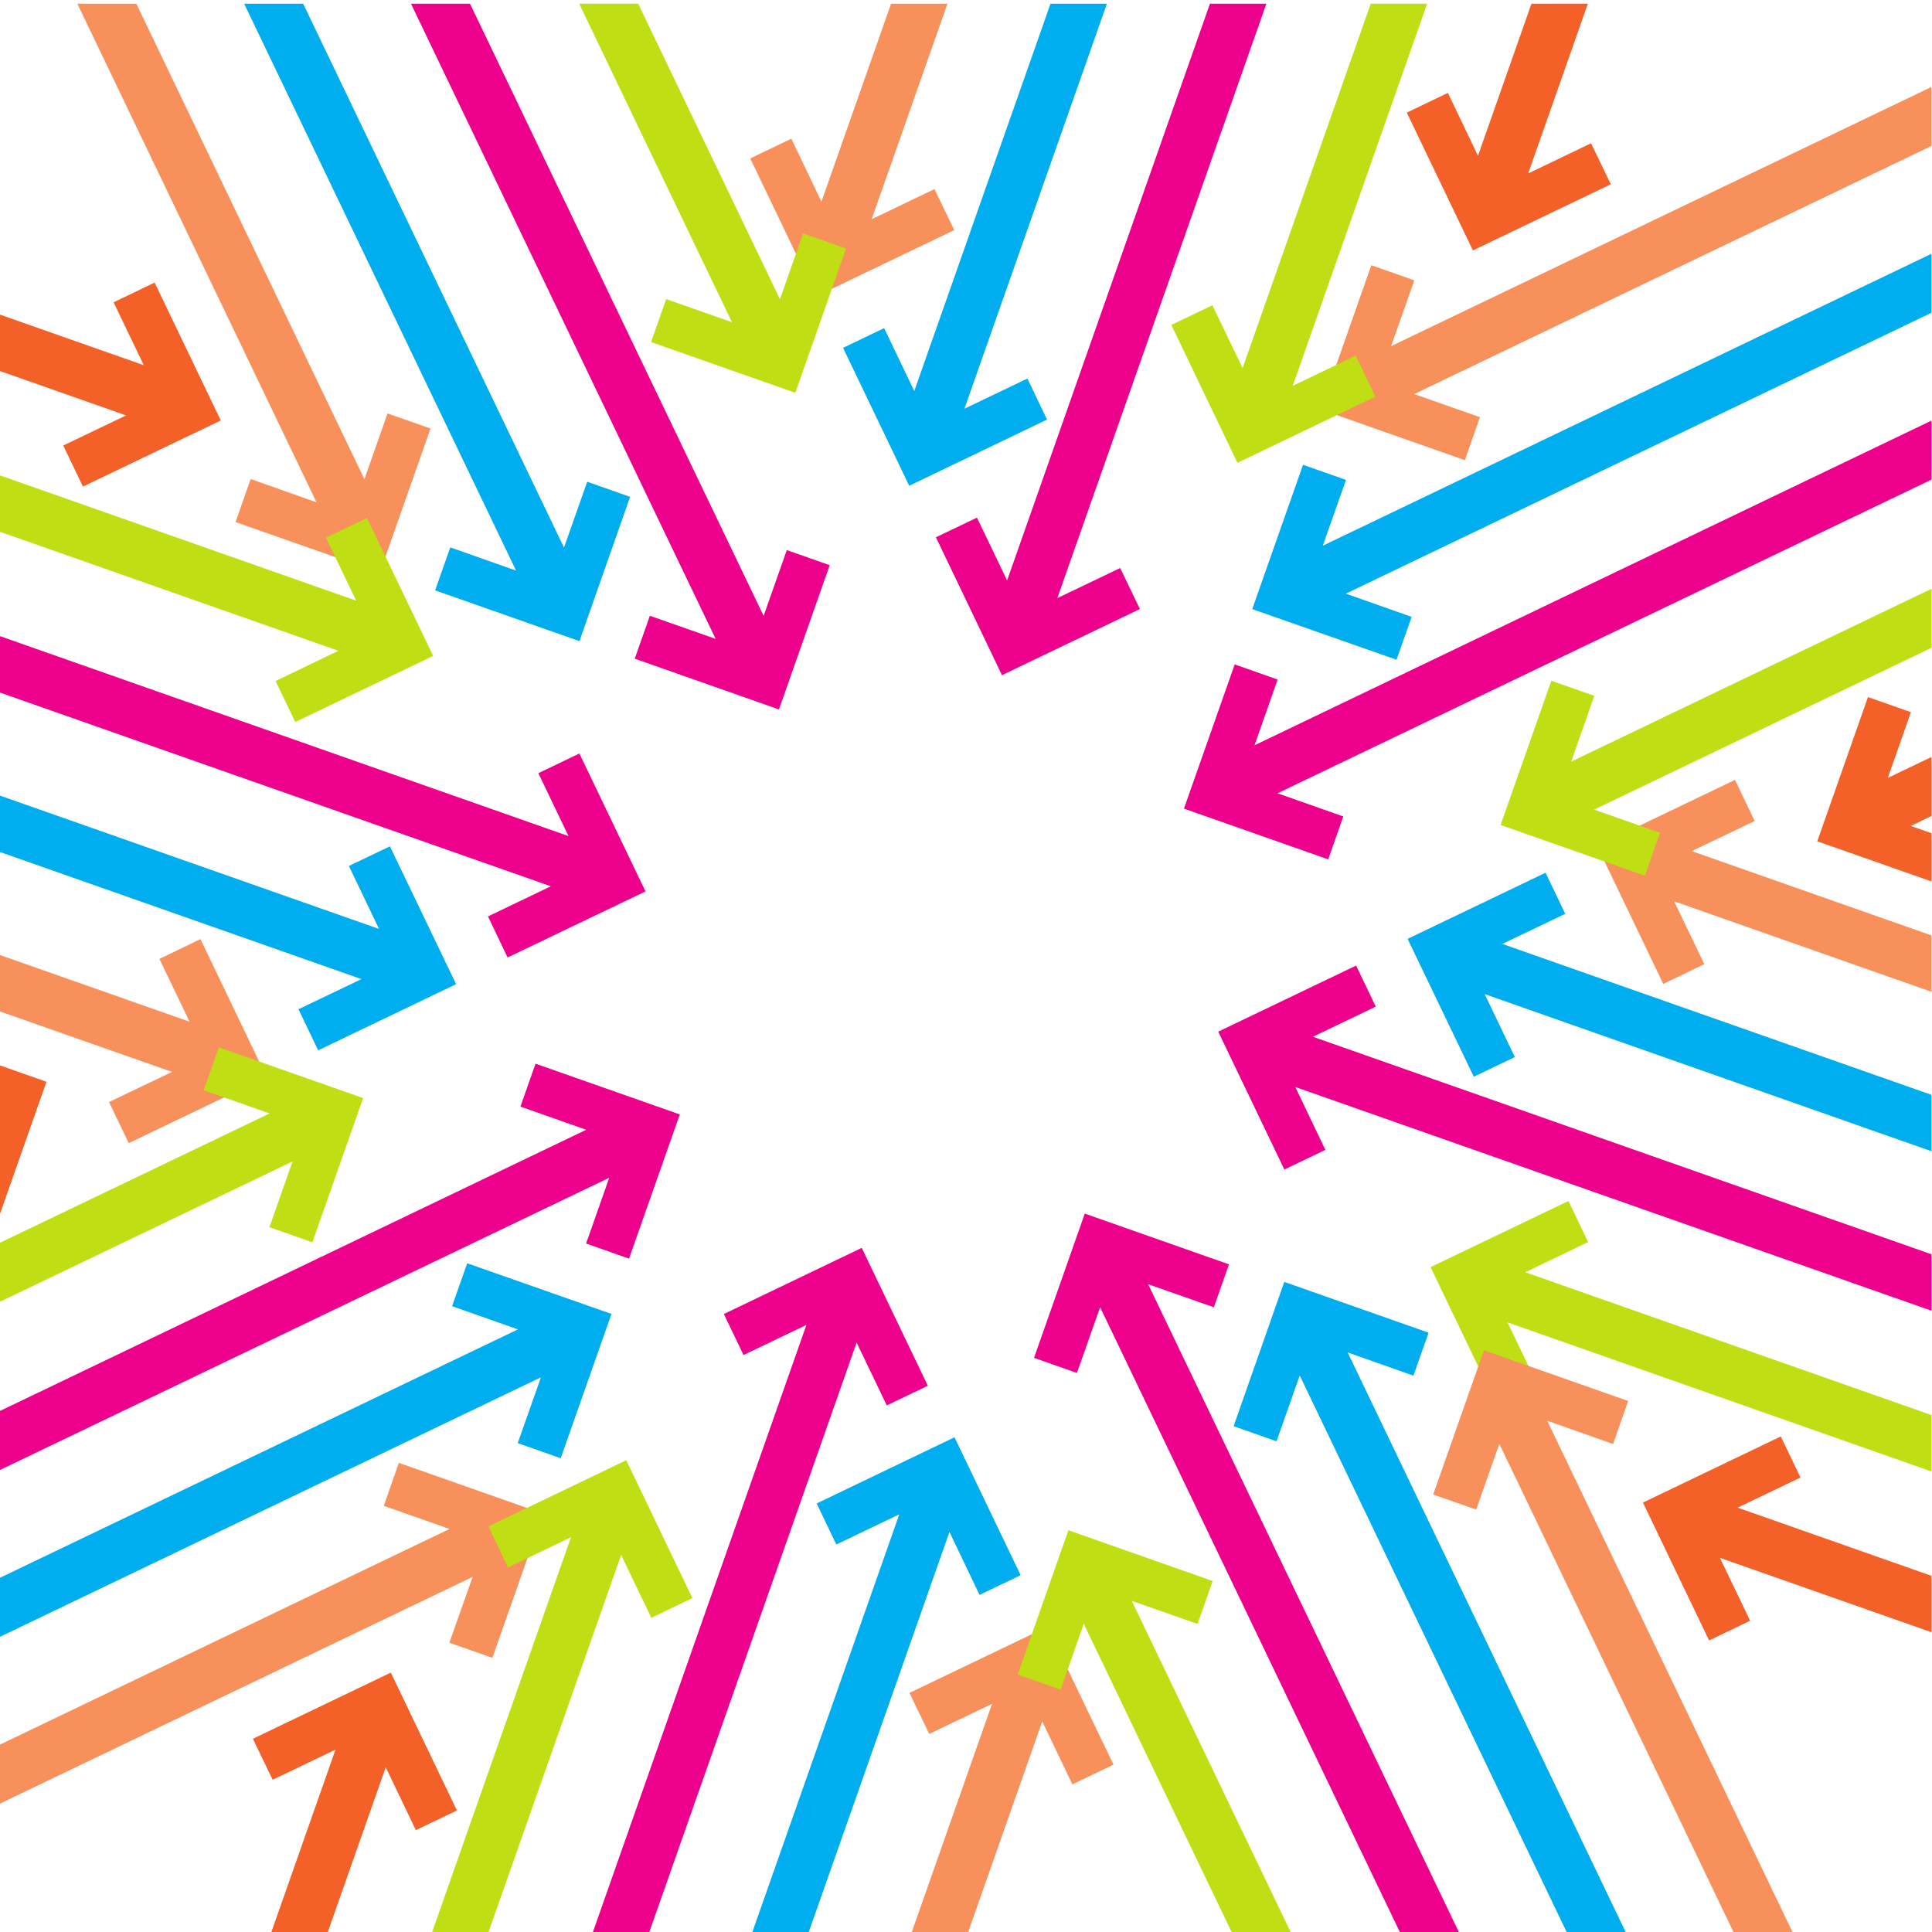 <?xml version="1.0" encoding="UTF-8" standalone="no"?>
<!-- Created with Inkscape (http://www.inkscape.org/) -->

<svg
   xmlns:dc="http://purl.org/dc/elements/1.1/"
   xmlns:cc="http://creativecommons.org/ns#"
   xmlns:rdf="http://www.w3.org/1999/02/22-rdf-syntax-ns#"
   xmlns:svg="http://www.w3.org/2000/svg"
   xmlns="http://www.w3.org/2000/svg"
   xmlns:sodipodi="http://sodipodi.sourceforge.net/DTD/sodipodi-0.dtd"
   xmlns:inkscape="http://www.inkscape.org/namespaces/inkscape"
   version="1.1"
   id="svg5954"
   xml:space="preserve"
   width="800"
   height="800"
   viewBox="0 0 800 800"
   sodipodi:docname="circles-towards-center.svg"
   inkscape:version="0.92.4 (5da689c313, 2019-01-14)"><defs
     id="defs5958"><clipPath
       clipPathUnits="userSpaceOnUse"
       id="clipPath5970"><path
         d="M 0,600 H 600 V 0 H 0 Z"
         id="path5968"
         inkscape:connector-curvature="0" /></clipPath><clipPath
       clipPathUnits="userSpaceOnUse"
       id="clipPath5978"><path
         d="M 496.128,357.884 H 600.236 V 291.968 H 496.128 Z"
         id="path5976"
         inkscape:connector-curvature="0" /></clipPath><clipPath
       clipPathUnits="userSpaceOnUse"
       id="clipPath5992"><path
         d="M 437.255,329.047 H 600.236 V 242.441 H 437.255 Z"
         id="path5990"
         inkscape:connector-curvature="0" /></clipPath><clipPath
       clipPathUnits="userSpaceOnUse"
       id="clipPath6006"><path
         d="m 510.358,153.937 h 89.878 V 90.564 h -89.878 z"
         id="path6004"
         inkscape:connector-curvature="0" /></clipPath><clipPath
       clipPathUnits="userSpaceOnUse"
       id="clipPath6020"><path
         d="M 444.382,227.072 H 600.236 V 142.968 H 444.382 Z"
         id="path6018"
         inkscape:connector-curvature="0" /></clipPath><clipPath
       clipPathUnits="userSpaceOnUse"
       id="clipPath6034"><path
         d="M 378.429,300.207 H 600.236 V 192.906 H 378.429 Z"
         id="path6032"
         inkscape:connector-curvature="0" /></clipPath><clipPath
       clipPathUnits="userSpaceOnUse"
       id="clipPath6048"><path
         d="M 410.233,573.262 H 600.236 V 457.2 H 410.233 Z"
         id="path6046"
         inkscape:connector-curvature="0" /></clipPath><clipPath
       clipPathUnits="userSpaceOnUse"
       id="clipPath6062"><path
         d="M 388.991,521.439 H 600.236 V 395.207 H 388.991 Z"
         id="path6060"
         inkscape:connector-curvature="0" /></clipPath><clipPath
       clipPathUnits="userSpaceOnUse"
       id="clipPath6076"><path
         d="m 564.507,383.616 h 35.729 v -57.364 h -35.729 z"
         id="path6074"
         inkscape:connector-curvature="0" /></clipPath><clipPath
       clipPathUnits="userSpaceOnUse"
       id="clipPath6090"><path
         d="m 466.136,417.367 h 134.1 v -89.23 h -134.1 z"
         id="path6088"
         inkscape:connector-curvature="0" /></clipPath><clipPath
       clipPathUnits="userSpaceOnUse"
       id="clipPath6104"><path
         d="M 367.772,469.618 H 600.236 V 333.201 H 367.772 Z"
         id="path6102"
         inkscape:connector-curvature="0" /></clipPath><clipPath
       clipPathUnits="userSpaceOnUse"
       id="clipPath6118"><path
         d="m 233.05,599.005 h 63.379 v -90.88 H 233.05 Z"
         id="path6116"
         inkscape:connector-curvature="0" /></clipPath><clipPath
       clipPathUnits="userSpaceOnUse"
       id="clipPath6132"><path
         d="m 261.888,599.005 h 81.954 V 449.251 h -81.954 z"
         id="path6130"
         inkscape:connector-curvature="0" /></clipPath><clipPath
       clipPathUnits="userSpaceOnUse"
       id="clipPath6146"><path
         d="m 436.999,599.005 h 63.373 v -76.65 h -63.373 z"
         id="path6144"
         inkscape:connector-curvature="0" /></clipPath><clipPath
       clipPathUnits="userSpaceOnUse"
       id="clipPath6160"><path
         d="m 363.864,599.005 h 79.452 V 456.379 h -79.452 z"
         id="path6158"
         inkscape:connector-curvature="0" /></clipPath><clipPath
       clipPathUnits="userSpaceOnUse"
       id="clipPath6174"><path
         d="M 290.729,599.005 H 393.375 V 390.425 H 290.729 Z"
         id="path6172"
         inkscape:connector-curvature="0" /></clipPath><clipPath
       clipPathUnits="userSpaceOnUse"
       id="clipPath6188"><path
         d="M 24.02,599.005 H 133.736 V 422.227 H 24.02 Z"
         id="path6186"
         inkscape:connector-curvature="0" /></clipPath><clipPath
       clipPathUnits="userSpaceOnUse"
       id="clipPath6202"><path
         d="M 75.841,599.005 H 195.729 V 400.99 H 75.841 Z"
         id="path6200"
         inkscape:connector-curvature="0" /></clipPath><clipPath
       clipPathUnits="userSpaceOnUse"
       id="clipPath6216"><path
         d="M 179.913,599.005 H 262.8 V 478.132 h -82.887 z"
         id="path6214"
         inkscape:connector-curvature="0" /></clipPath><clipPath
       clipPathUnits="userSpaceOnUse"
       id="clipPath6230"><path
         d="M 127.66,599.005 H 257.735 V 379.771 H 127.66 Z"
         id="path6228"
         inkscape:connector-curvature="0" /></clipPath><clipPath
       clipPathUnits="userSpaceOnUse"
       id="clipPath6244"><path
         d="M -0.189,308.427 H 82.811 V 245.049 H -0.189 Z"
         id="path6242"
         inkscape:connector-curvature="0" /></clipPath><clipPath
       clipPathUnits="userSpaceOnUse"
       id="clipPath6258"><path
         d="M -0.189,353.067 H 141.685 V 273.886 H -0.189 Z"
         id="path6256"
         inkscape:connector-curvature="0" /></clipPath><clipPath
       clipPathUnits="userSpaceOnUse"
       id="clipPath6272"><path
         d="M -0.189,512.373 H 68.581 V 448.999 H -0.189 Z"
         id="path6270"
         inkscape:connector-curvature="0" /></clipPath><clipPath
       clipPathUnits="userSpaceOnUse"
       id="clipPath6286"><path
         d="M -0.189,452.541 H 134.557 V 375.86 H -0.189 Z"
         id="path6284"
         inkscape:connector-curvature="0" /></clipPath><clipPath
       clipPathUnits="userSpaceOnUse"
       id="clipPath6300"><path
         d="M -0.189,402.602 H 200.512 V 302.726 H -0.189 Z"
         id="path6298"
         inkscape:connector-curvature="0" /></clipPath><clipPath
       clipPathUnits="userSpaceOnUse"
       id="clipPath6314"><path
         d="M -0.189,145.732 H 168.711 V 39.794 H -0.189 Z"
         id="path6312"
         inkscape:connector-curvature="0" /></clipPath><clipPath
       clipPathUnits="userSpaceOnUse"
       id="clipPath6328"><path
         d="M -0.189,207.726 H 189.948 V 91.615 H -0.189 Z"
         id="path6326"
         inkscape:connector-curvature="0" /></clipPath><clipPath
       clipPathUnits="userSpaceOnUse"
       id="clipPath6342"><path
         d="M -0.189,269.259 H 14.433 V 222.536 H -0.189 Z"
         id="path6340"
         inkscape:connector-curvature="0" /></clipPath><clipPath
       clipPathUnits="userSpaceOnUse"
       id="clipPath6356"><path
         d="M -0.189,274.796 H 112.804 V 195.688 H -0.189 Z"
         id="path6354"
         inkscape:connector-curvature="0" /></clipPath><clipPath
       clipPathUnits="userSpaceOnUse"
       id="clipPath6370"><path
         d="M -0.189,269.731 H 211.167 V 143.437 H -0.189 Z"
         id="path6368"
         inkscape:connector-curvature="0" /></clipPath><clipPath
       clipPathUnits="userSpaceOnUse"
       id="clipPath6384"><path
         d="M 282.507,94.808 H 345.89 V -1.421 h -63.383 z"
         id="path6382"
         inkscape:connector-curvature="0" /></clipPath><clipPath
       clipPathUnits="userSpaceOnUse"
       id="clipPath6398"><path
         d="m 233.217,153.682 h 83.831 V -1.421 h -83.831 z"
         id="path6396"
         inkscape:connector-curvature="0" /></clipPath><clipPath
       clipPathUnits="userSpaceOnUse"
       id="clipPath6412"><path
         d="m 78.563,80.577 h 63.374 V -1.421 H 78.563 Z"
         id="path6410"
         inkscape:connector-curvature="0" /></clipPath><clipPath
       clipPathUnits="userSpaceOnUse"
       id="clipPath6426"><path
         d="m 133.741,146.554 h 81.335 V -1.421 h -81.335 z"
         id="path6424"
         inkscape:connector-curvature="0" /></clipPath><clipPath
       clipPathUnits="userSpaceOnUse"
       id="clipPath6440"><path
         d="M 183.684,212.508 H 288.21 V -1.421 H 183.684 Z"
         id="path6438"
         inkscape:connector-curvature="0" /></clipPath><clipPath
       clipPathUnits="userSpaceOnUse"
       id="clipPath6454"><path
         d="M 445.204,180.703 H 557.485 V -1.421 H 445.204 Z"
         id="path6452"
         inkscape:connector-curvature="0" /></clipPath><clipPath
       clipPathUnits="userSpaceOnUse"
       id="clipPath6468"><path
         d="M 383.21,201.944 H 505.664 V -1.421 H 383.21 Z"
         id="path6466"
         inkscape:connector-curvature="0" /></clipPath><clipPath
       clipPathUnits="userSpaceOnUse"
       id="clipPath6482"><path
         d="m 316.14,124.801 h 85.452 V -1.421 H 316.14 Z"
         id="path6480"
         inkscape:connector-curvature="0" /></clipPath><clipPath
       clipPathUnits="userSpaceOnUse"
       id="clipPath6496"><path
         d="M 321.204,223.161 H 453.845 V -1.421 H 321.204 Z"
         id="path6494"
         inkscape:connector-curvature="0" /></clipPath></defs><sodipodi:namedview
     pagecolor="#ffffff"
     bordercolor="#666666"
     borderopacity="1"
     objecttolerance="10"
     gridtolerance="10"
     guidetolerance="10"
     inkscape:pageopacity="0"
     inkscape:pageshadow="2"
     inkscape:window-width="1920"
     inkscape:window-height="1018"
     id="namedview5956"
     showgrid="false"
     inkscape:zoom="0.67146113"
     inkscape:cx="632.20339"
     inkscape:cy="316.94915"
     inkscape:window-x="-8"
     inkscape:window-y="-8"
     inkscape:window-maximized="1"
     inkscape:current-layer="g5962" /><g
     id="g5962"
     inkscape:groupmode="layer"
     inkscape:label="line-arrows-105-publicdomainvectors.org"
     transform="matrix(1.333,0,0,-1.333,0,800)"><g
       id="g5964"><g
         id="g5966"
         clip-path="url(#clipPath5970)"><g
           id="g5972"><g
             id="g5974" /><g
             id="g5984"><g
               clip-path="url(#clipPath5978)"
               id="g5982"><path
                 d="m 600.236,309.485 c -46.091,16.208 -74.727,26.277 -74.727,26.277 l 19.564,9.354 -6.125,12.768 -42.82,-20.541 20.541,-42.837 12.75,6.143 -9.365,19.515 c 0,0 30.905,-10.868 80.182,-28.196 z"
                 style="fill:#f7905b;fill-opacity:1;fill-rule:nonzero;stroke:none"
                 id="path5980"
                 inkscape:connector-curvature="0" /></g></g></g><g
           id="g5986"><g
             id="g5988" /><g
             id="g5998"><g
               clip-path="url(#clipPath5992)"
               id="g5996"><path
                 d="m 600.236,259.958 c -81.701,28.733 -133.567,46.973 -133.567,46.973 l 19.551,9.354 -6.119,12.762 -42.846,-20.544 20.562,-42.815 12.745,6.098 -9.366,19.56 c 0,0 54.189,-19.061 139.04,-48.905 z"
                 style="fill:#00adef;fill-opacity:1;fill-rule:nonzero;stroke:none"
                 id="path5994"
                 inkscape:connector-curvature="0" /></g></g></g><g
           id="g6000"><g
             id="g6002" /><g
             id="g6012"><g
               clip-path="url(#clipPath6006)"
               id="g6010"><path
                 d="m 600.236,110.554 c -37.709,13.262 -60.462,21.265 -60.462,21.265 l 19.52,9.357 -6.115,12.762 -42.821,-20.542 20.551,-42.833 12.738,6.129 -9.373,19.534 c 0,0 24.977,-8.784 65.962,-23.196 z"
                 style="fill:#f36028;fill-opacity:1;fill-rule:nonzero;stroke:none"
                 id="path6008"
                 inkscape:connector-curvature="0" /></g></g></g><g
           id="g6014"><g
             id="g6016" /><g
             id="g6026"><g
               clip-path="url(#clipPath6020)"
               id="g6024"><path
                 d="m 600.236,160.487 c -76.871,27.034 -126.424,44.458 -126.424,44.458 l 19.519,9.38 -6.115,12.747 -42.834,-20.537 20.558,-42.824 12.745,6.099 -9.387,19.559 c 0,0 51.932,-18.265 131.938,-46.401 z"
                 style="fill:#bfdf14;fill-opacity:1;fill-rule:nonzero;stroke:none"
                 id="path6022"
                 inkscape:connector-curvature="0" /></g></g></g><g
           id="g6028"><g
             id="g6030" /><g
             id="g6040"><g
               clip-path="url(#clipPath6034)"
               id="g6038"><path
                 d="m 600.236,210.43 c -115.17,40.503 -192.401,67.663 -192.401,67.663 l 19.519,9.369 -6.097,12.745 -42.828,-20.522 20.537,-42.835 12.738,6.109 -9.355,19.538 c 0,0 79.688,-28.023 197.887,-69.591 z"
                 style="fill:#ec008c;fill-opacity:1;fill-rule:nonzero;stroke:none"
                 id="path6036"
                 inkscape:connector-curvature="0" /></g></g></g><g
           id="g6042"><g
             id="g6044" /><g
             id="g6054"><g
               clip-path="url(#clipPath6048)"
               id="g6052"><path
                 d="M 600.236,573.262 C 503.004,526.625 432.124,492.623 432.124,492.623 l 7.221,20.447 -13.362,4.694 -15.75,-44.798 44.813,-15.766 4.67,13.359 -20.42,7.175 c 0,0 67.411,32.336 160.939,77.199 z"
                 style="fill:#f7905b;fill-opacity:1;fill-rule:nonzero;stroke:none"
                 id="path6050"
                 inkscape:connector-curvature="0" /></g></g></g><g
           id="g6056"><g
             id="g6058" /><g
             id="g6068"><g
               clip-path="url(#clipPath6062)"
               id="g6066"><path
                 d="M 600.236,521.439 C 487.493,467.366 410.905,430.63 410.905,430.63 l 7.211,20.439 -13.351,4.696 -15.774,-44.823 44.819,-15.735 4.701,13.322 -20.455,7.21 c 0,0 73.363,35.183 182.18,87.373 z"
                 style="fill:#00adef;fill-opacity:1;fill-rule:nonzero;stroke:none"
                 id="path6064"
                 inkscape:connector-curvature="0" /></g></g></g><g
           id="g6070"><g
             id="g6072" /><g
             id="g6082"><g
               clip-path="url(#clipPath6076)"
               id="g6080"><path
                 d="m 600.236,365.125 c -8.947,-4.291 -13.815,-6.626 -13.815,-6.626 l 7.183,20.419 -13.343,4.698 -15.754,-44.801 c 0,0 22.631,-7.957 35.729,-12.563 v 14.983 c -3.691,1.297 -6.678,2.347 -6.678,2.347 0,0 2.312,1.109 6.678,3.204 z"
                 style="fill:#f36028;fill-opacity:1;fill-rule:nonzero;stroke:none"
                 id="path6078"
                 inkscape:connector-curvature="0" /></g></g></g><g
           id="g6084"><g
             id="g6086" /><g
             id="g6096"><g
               clip-path="url(#clipPath6090)"
               id="g6094"><path
                 d="M 600.236,417.367 C 531.727,384.506 488.067,363.563 488.067,363.563 l 7.176,20.435 -13.344,4.687 -15.763,-44.805 44.818,-15.743 4.699,13.324 -20.466,7.19 c 0,0 40.65,19.497 105.049,50.386 z"
                 style="fill:#bfdf14;fill-opacity:1;fill-rule:nonzero;stroke:none"
                 id="path6092"
                 inkscape:connector-curvature="0" /></g></g></g><g
           id="g6098"><g
             id="g6100" /><g
             id="g6110"><g
               clip-path="url(#clipPath6104)"
               id="g6108"><path
                 d="M 600.236,469.618 C 475.589,409.833 389.696,368.635 389.696,368.635 l 7.176,20.428 -13.326,4.698 -15.774,-44.794 44.815,-15.766 4.687,13.326 -20.433,7.201 c 0,0 82.62,39.63 203.395,97.561 z"
                 style="fill:#ec008c;fill-opacity:1;fill-rule:nonzero;stroke:none"
                 id="path6106"
                 inkscape:connector-curvature="0" /></g></g></g><g
           id="g6112"><g
             id="g6114" /><g
             id="g6124"><g
               clip-path="url(#clipPath6118)"
               id="g6122"><path
                 d="m 276.798,599.005 c -13.461,-38.278 -21.626,-61.499 -21.626,-61.499 l -9.352,19.563 -12.77,-6.129 20.541,-42.815 42.838,20.541 -6.142,12.749 -19.516,-9.365 c 0,0 8.945,25.438 23.544,66.955 z"
                 style="fill:#f7905b;fill-opacity:1;fill-rule:nonzero;stroke:none"
                 id="path6120"
                 inkscape:connector-curvature="0" /></g></g></g><g
           id="g6126"><g
             id="g6128" /><g
             id="g6138"><g
               clip-path="url(#clipPath6132)"
               id="g6136"><path
                 d="M 326.326,599.005 C 300.29,524.975 284.005,478.666 284.005,478.666 l -9.356,19.552 -12.761,-6.121 20.545,-42.846 42.816,20.563 -6.099,12.745 -19.559,-9.366 c 0,0 17.094,48.598 44.251,125.812 z"
                 style="fill:#00adef;fill-opacity:1;fill-rule:nonzero;stroke:none"
                 id="path6134"
                 inkscape:connector-curvature="0" /></g></g></g><g
           id="g6140"><g
             id="g6142" /><g
             id="g6152"><g
               clip-path="url(#clipPath6146)"
               id="g6150"><path
                 d="m 475.729,599.005 c -10.458,-29.737 -16.613,-47.234 -16.613,-47.234 l -9.355,19.52 -12.762,-6.116 20.541,-42.82 42.832,20.55 -6.129,12.74 -19.533,-9.374 c 0,0 6.916,19.667 18.544,52.734 z"
                 style="fill:#f36028;fill-opacity:1;fill-rule:nonzero;stroke:none"
                 id="path6148"
                 inkscape:connector-curvature="0" /></g></g></g><g
           id="g6154"><g
             id="g6156" /><g
             id="g6166"><g
               clip-path="url(#clipPath6160)"
               id="g6164"><path
                 d="M 425.798,599.005 C 401.435,529.724 385.991,485.808 385.991,485.808 l -9.379,19.52 -12.748,-6.12 20.537,-42.829 42.819,20.559 -6.098,12.744 -19.555,-9.387 c 0,0 16.268,46.255 41.749,118.71 z"
                 style="fill:#bfdf14;fill-opacity:1;fill-rule:nonzero;stroke:none"
                 id="path6162"
                 inkscape:connector-curvature="0" /></g></g></g><g
           id="g6168"><g
             id="g6170" /><g
             id="g6180"><g
               clip-path="url(#clipPath6174)"
               id="g6178"><path
                 d="M 375.854,599.005 C 337.937,491.188 312.843,419.831 312.843,419.831 l -9.369,19.521 -12.745,-6.103 20.52,-42.824 42.838,20.537 -6.113,12.739 -19.537,-9.355 c 0,0 25.946,73.781 64.938,184.659 z"
                 style="fill:#ec008c;fill-opacity:1;fill-rule:nonzero;stroke:none"
                 id="path6176"
                 inkscape:connector-curvature="0" /></g></g></g><g
           id="g6182"><g
             id="g6184" /><g
             id="g6194"><g
               clip-path="url(#clipPath6188)"
               id="g6192"><path
                 d="M 24.02,599.005 C 67.364,508.639 98.313,444.121 98.313,444.121 l -20.445,7.22 -4.696,-13.364 44.801,-15.75 15.763,44.816 -13.357,4.669 -7.18,-20.419 c 0,0 -29.318,61.122 -70.852,147.712 z"
                 style="fill:#f7905b;fill-opacity:1;fill-rule:nonzero;stroke:none"
                 id="path6190"
                 inkscape:connector-curvature="0" /></g></g></g><g
           id="g6196"><g
             id="g6198" /><g
             id="g6208"><g
               clip-path="url(#clipPath6202)"
               id="g6206"><path
                 d="m 75.841,599.005 c 50.584,-105.464 84.466,-176.103 84.466,-176.103 l -20.437,7.211 -4.701,-13.352 44.827,-15.771 15.733,44.817 -13.322,4.697 -7.211,-20.452 c 0,0 -32.352,67.46 -81.029,168.953 z"
                 style="fill:#00adef;fill-opacity:1;fill-rule:nonzero;stroke:none"
                 id="path6204"
                 inkscape:connector-curvature="0" /></g></g></g><g
           id="g6210"><g
             id="g6212" /><g
             id="g6222"><g
               clip-path="url(#clipPath6216)"
               id="g6220"><path
                 d="m 179.913,599.005 c 29.189,-60.851 47.46,-98.94 47.46,-98.94 l -20.437,7.172 -4.687,-13.341 44.805,-15.764 15.746,44.818 -13.326,4.697 -7.189,-20.464 c 0,0 -16.851,35.134 -44.04,91.822 z"
                 style="fill:#bfdf14;fill-opacity:1;fill-rule:nonzero;stroke:none"
                 id="path6218"
                 inkscape:connector-curvature="0" /></g></g></g><g
           id="g6224"><g
             id="g6226" /><g
             id="g6236"><g
               clip-path="url(#clipPath6230)"
               id="g6234"><path
                 d="M 127.66,599.005 C 183.996,481.548 222.299,401.69 222.299,401.69 l -20.428,7.178 -4.695,-13.326 44.792,-15.771 15.767,44.81 -13.326,4.69 -7.202,-20.431 c 0,0 -36.756,76.627 -91.215,190.165 z"
                 style="fill:#ec008c;fill-opacity:1;fill-rule:nonzero;stroke:none"
                 id="path6232"
                 inkscape:connector-curvature="0" /></g></g></g><g
           id="g6238"><g
             id="g6240" /><g
             id="g6250"><g
               clip-path="url(#clipPath6244)"
               id="g6248"><path
                 d="M -0.189,286.025 C 33.373,274.224 53.43,267.171 53.43,267.171 l -19.564,-9.355 6.125,-12.767 42.82,20.541 -20.541,42.837 -12.749,-6.144 9.365,-19.514 c 0,0 -22.242,7.821 -59.075,20.773 z"
                 style="fill:#f7905b;fill-opacity:1;fill-rule:nonzero;stroke:none"
                 id="path6246"
                 inkscape:connector-curvature="0" /></g></g></g><g
           id="g6252"><g
             id="g6254" /><g
             id="g6264"><g
               clip-path="url(#clipPath6258)"
               id="g6262"><path
                 d="M -0.189,335.551 C 69.233,311.136 112.27,296.002 112.27,296.002 l -19.551,-9.355 6.12,-12.761 42.846,20.544 -20.563,42.815 -12.744,-6.099 9.365,-19.559 c 0,0 -45.306,15.936 -117.932,41.48 z"
                 style="fill:#00adef;fill-opacity:1;fill-rule:nonzero;stroke:none"
                 id="path6260"
                 inkscape:connector-curvature="0" /></g></g></g><g
           id="g6266"><g
             id="g6268" /><g
             id="g6278"><g
               clip-path="url(#clipPath6272)"
               id="g6276"><path
                 d="m -0.189,484.954 c 24.923,-8.766 39.355,-13.842 39.355,-13.842 l -19.52,-9.355 6.115,-12.758 42.82,20.537 -20.55,42.837 -12.74,-6.133 9.374,-19.531 c 0,0 -16.566,5.825 -44.854,15.773 z"
                 style="fill:#f36028;fill-opacity:1;fill-rule:nonzero;stroke:none"
                 id="path6274"
                 inkscape:connector-curvature="0" /></g></g></g><g
           id="g6280"><g
             id="g6282" /><g
             id="g6292"><g
               clip-path="url(#clipPath6286)"
               id="g6290"><path
                 d="m -0.189,435.023 c 64.714,-22.758 105.318,-37.036 105.318,-37.036 l -19.521,-9.381 6.116,-12.746 42.833,20.537 -20.558,42.823 -12.749,-6.099 9.391,-19.558 c 0,0 -42.919,15.095 -110.83,38.978 z"
                 style="fill:#bfdf14;fill-opacity:1;fill-rule:nonzero;stroke:none"
                 id="path6288"
                 inkscape:connector-curvature="0" /></g></g></g><g
           id="g6294"><g
             id="g6296" /><g
             id="g6306"><g
               clip-path="url(#clipPath6300)"
               id="g6304"><path
                 d="m -0.189,385.081 c 103.4,-36.365 171.294,-60.241 171.294,-60.241 l -19.521,-9.369 6.099,-12.745 42.829,20.522 -20.537,42.835 -12.741,-6.109 9.357,-19.538 c 0,0 -70.3,24.721 -176.78,62.166 z"
                 style="fill:#ec008c;fill-opacity:1;fill-rule:nonzero;stroke:none"
                 id="path6302"
                 inkscape:connector-curvature="0" /></g></g></g><g
           id="g6308"><g
             id="g6310" /><g
             id="g6320"><g
               clip-path="url(#clipPath6314)"
               id="g6318"><path
                 d="m -0.189,39.794 c 86.213,41.352 147.004,70.516 147.004,70.516 l -7.219,-20.451 13.361,-4.69 15.754,44.801 -44.817,15.762 -4.67,-13.356 20.42,-7.176 c 0,0 -57.437,-27.552 -139.833,-67.076 z"
                 style="fill:#f7905b;fill-opacity:1;fill-rule:nonzero;stroke:none"
                 id="path6316"
                 inkscape:connector-curvature="0" /></g></g></g><g
           id="g6322"><g
             id="g6324" /><g
             id="g6334"><g
               clip-path="url(#clipPath6328)"
               id="g6332"><path
                 d="m -0.189,91.615 c 101.087,48.486 168.223,80.688 168.223,80.688 l -7.211,-20.442 13.353,-4.691 15.772,44.818 -44.818,15.738 -4.696,-13.323 20.45,-7.21 c 0,0 -63.983,-30.683 -161.073,-77.249 z"
                 style="fill:#00adef;fill-opacity:1;fill-rule:nonzero;stroke:none"
                 id="path6330"
                 inkscape:connector-curvature="0" /></g></g></g><g
           id="g6336"><g
             id="g6338" /><g
             id="g6348"><g
               clip-path="url(#clipPath6342)"
               id="g6346"><path
                 d="m -0.189,222.536 c 3.611,10.271 14.622,41.581 14.622,41.581 0,0 -6.539,2.299 -14.622,5.142 z"
                 style="fill:#f36028;fill-opacity:1;fill-rule:nonzero;stroke:none"
                 id="path6344"
                 inkscape:connector-curvature="0" /></g></g></g><g
           id="g6350"><g
             id="g6352" /><g
             id="g6362"><g
               clip-path="url(#clipPath6356)"
               id="g6360"><path
                 d="m -0.189,195.688 c 56.243,26.978 91.062,43.679 91.062,43.679 l -7.176,-20.432 13.344,-4.69 15.763,44.808 -44.818,15.743 -4.7,-13.324 20.467,-7.194 c 0,0 -31.897,-15.298 -83.942,-40.26 z"
                 style="fill:#bfdf14;fill-opacity:1;fill-rule:nonzero;stroke:none"
                 id="path6358"
                 inkscape:connector-curvature="0" /></g></g></g><g
           id="g6364"><g
             id="g6366" /><g
             id="g6376"><g
               clip-path="url(#clipPath6370)"
               id="g6374"><path
                 d="m -0.189,143.438 c 113.135,54.261 189.438,90.858 189.438,90.858 l -7.181,-20.429 13.327,-4.695 15.772,44.792 -44.81,15.767 -4.691,-13.329 20.433,-7.199 c 0,0 -73.097,-35.061 -182.288,-87.434 z"
                 style="fill:#ec008c;fill-opacity:1;fill-rule:nonzero;stroke:none"
                 id="path6372"
                 inkscape:connector-curvature="0" /></g></g></g><g
           id="g6378"><g
             id="g6380" /><g
             id="g6390"><g
               clip-path="url(#clipPath6384)"
               id="g6388"><path
                 d="m 300.258,-1.421 c 14.576,41.453 23.505,66.848 23.505,66.848 l 9.357,-19.565 12.77,6.129 -20.545,42.817 -42.838,-20.542 6.146,-12.748 19.516,9.364 c 0,0 -9.717,-27.633 -25.426,-72.303 z"
                 style="fill:#f7905b;fill-opacity:1;fill-rule:nonzero;stroke:none"
                 id="path6386"
                 inkscape:connector-curvature="0" /></g></g></g><g
           id="g6392"><g
             id="g6394" /><g
             id="g6404"><g
               clip-path="url(#clipPath6398)"
               id="g6402"><path
                 d="m 250.733,-1.421 c 27.13,77.142 44.202,125.687 44.202,125.687 l 9.351,-19.551 12.762,6.12 -20.541,42.847 -42.816,-20.564 6.099,-12.744 19.559,9.365 c 0,0 -17.885,-50.848 -46.132,-131.16 z"
                 style="fill:#00adef;fill-opacity:1;fill-rule:nonzero;stroke:none"
                 id="path6400"
                 inkscape:connector-curvature="0" /></g></g></g><g
           id="g6406"><g
             id="g6408" /><g
             id="g6418"><g
               clip-path="url(#clipPath6412)"
               id="g6416"><path
                 d="m 101.329,-1.421 c 11.598,32.977 18.494,52.583 18.494,52.583 l 9.357,-19.52 12.757,6.116 -20.537,42.819 -42.837,-20.55 6.133,-12.74 19.529,9.374 c 0,0 -7.665,-21.798 -20.425,-58.082 z"
                 style="fill:#f36028;fill-opacity:1;fill-rule:nonzero;stroke:none"
                 id="path6414"
                 inkscape:connector-curvature="0" /></g></g></g><g
           id="g6420"><g
             id="g6422" /><g
             id="g6432"><g
               clip-path="url(#clipPath6426)"
               id="g6430"><path
                 d="m 151.262,-1.42 c 25.447,72.361 41.687,118.545 41.687,118.545 l 9.378,-19.521 12.749,6.121 -20.537,42.829 -42.82,-20.559 6.098,-12.744 19.556,9.387 c 0,0 -17.072,-48.539 -43.632,-124.059 z"
                 style="fill:#bfdf14;fill-opacity:1;fill-rule:nonzero;stroke:none"
                 id="path6428"
                 inkscape:connector-curvature="0" /></g></g></g><g
           id="g6434"><g
             id="g6436" /><g
             id="g6446"><g
               clip-path="url(#clipPath6440)"
               id="g6444"><path
                 d="m 201.202,-1.421 c 38.967,110.799 64.895,184.523 64.895,184.523 l 9.369,-19.521 12.744,6.103 -20.523,42.824 -42.833,-20.537 6.111,-12.741 19.538,9.357 c 0,0 -26.782,-76.16 -66.819,-190.008 z"
                 style="fill:#ec008c;fill-opacity:1;fill-rule:nonzero;stroke:none"
                 id="path6442"
                 inkscape:connector-curvature="0" /></g></g></g><g
           id="g6448"><g
             id="g6450" /><g
             id="g6460"><g
               clip-path="url(#clipPath6454)"
               id="g6458"><path
                 d="m 557.485,-1.421 c -44.683,93.158 -76.859,160.233 -76.859,160.233 l 20.445,-7.22 4.696,13.361 -44.801,15.75 -15.762,-44.813 13.356,-4.669 7.181,20.419 c 0,0 30.53,-63.65 73.418,-153.061 z"
                 style="fill:#f7905b;fill-opacity:1;fill-rule:nonzero;stroke:none"
                 id="path6456"
                 inkscape:connector-curvature="0" /></g></g></g><g
           id="g6462"><g
             id="g6464" /><g
             id="g6474"><g
               clip-path="url(#clipPath6468)"
               id="g6472"><path
                 d="m 505.664,-1.421 c -52,108.418 -87.03,181.451 -87.03,181.451 l 20.435,-7.211 4.702,13.353 -44.829,15.772 -15.732,-44.818 13.322,-4.7 7.211,20.455 c 0,0 33.492,-69.837 83.594,-174.302 z"
                 style="fill:#00adef;fill-opacity:1;fill-rule:nonzero;stroke:none"
                 id="path6470"
                 inkscape:connector-curvature="0" /></g></g></g><g
           id="g6476"><g
             id="g6478" /><g
             id="g6488"><g
               clip-path="url(#clipPath6482)"
               id="g6486"><path
                 d="m 401.592,-1.421 c -30.68,63.958 -50.025,104.286 -50.025,104.286 l 20.436,-7.167 4.687,13.339 -44.804,15.764 -15.746,-44.819 13.326,-4.7 7.189,20.468 c 0,0 17.915,-37.353 46.606,-97.171 z"
                 style="fill:#bfdf14;fill-opacity:1;fill-rule:nonzero;stroke:none"
                 id="path6484"
                 inkscape:connector-curvature="0" /></g></g></g><g
           id="g6490"><g
             id="g6492" /><g
             id="g6502"><g
               clip-path="url(#clipPath6496)"
               id="g6500"><path
                 d="M 453.845,-1.421 C 396.109,118.952 356.64,201.24 356.64,201.24 l 20.429,-7.176 4.696,13.327 -44.793,15.77 -15.768,-44.811 13.327,-4.688 7.202,20.429 c 0,0 37.913,-79.039 93.78,-195.512 z"
                 style="fill:#ec008c;fill-opacity:1;fill-rule:nonzero;stroke:none"
                 id="path6498"
                 inkscape:connector-curvature="0" /></g></g></g></g></g></g></svg>